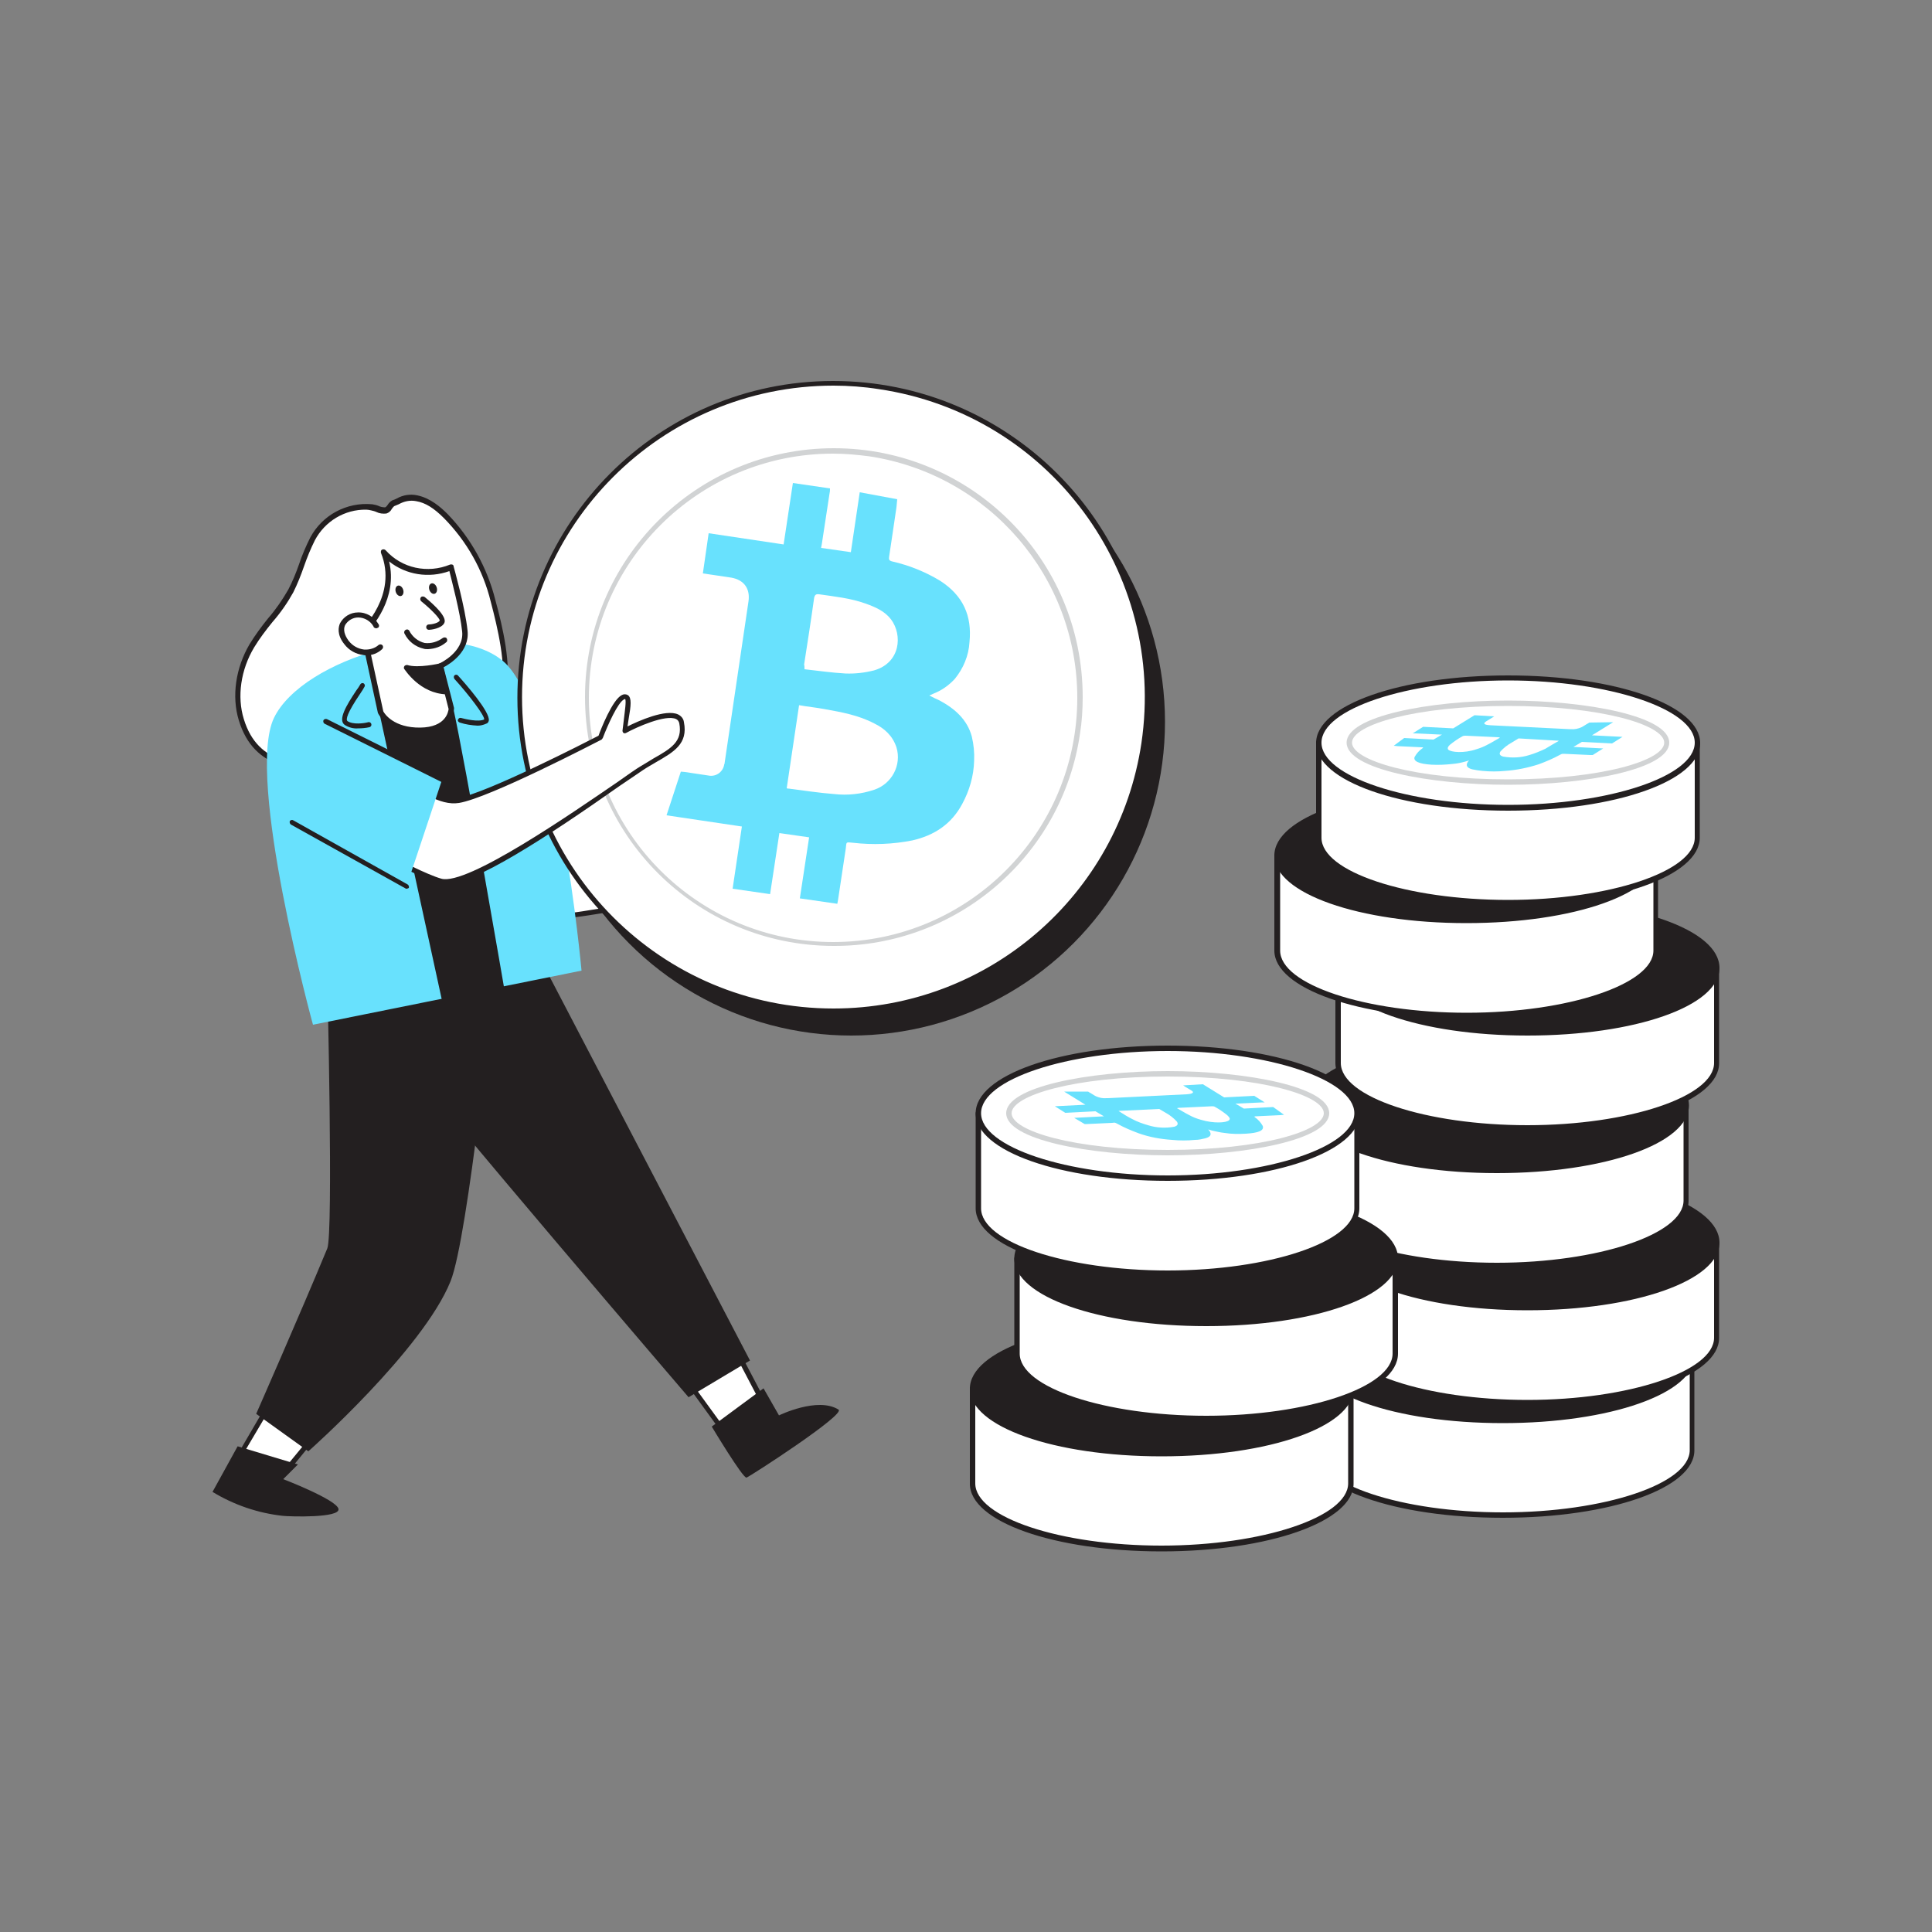 <svg transform="scale(1)" version="1.1" id="Layer_1" xmlns="http://www.w3.org/2000/svg" xmlns:xlink="http://www.w3.org/1999/xlink" x="0px" y="0px" viewBox="0 0 500 500" xml:space="preserve" class="show_show__wrapper__graphic__5Waiy "><rect x="0" y="0" width="500" height="500" fill="#808080" stroke="none"/><title>React</title><style type="text/css">
	.st0{fill:#FFFFFF;}
	.st1{fill:#231F20;}
	.st2{fill:#D1D3D4;}
	.st3{fill:#68E1FD;}
</style><g id="Coin_stack_1"><path class="st0" d="M437.9,350.7v24.6c0,9.3-21.9,16.8-49,16.8s-49-7.5-49-16.8v-24.6H437.9z"></path><path class="st1" d="M388.9,392.8c-27.9,0-49.7-7.7-49.7-17.5v-24.6c0-0.4,0.3-0.7,0.7-0.7h0h97.9c0.4,0,0.7,0.3,0.7,0.7v24.6
		C438.6,385.1,416.8,392.8,388.9,392.8z M340.7,351.4v23.9c0,8.8,22.1,16.1,48.3,16.1s48.3-7.4,48.3-16.1v-23.9L340.7,351.4z"></path><ellipse class="st1" cx="388.9" cy="350.7" rx="49" ry="16.8"></ellipse><path class="st1" d="M388.9,368.3c-27.9,0-49.7-7.7-49.7-17.5s21.8-17.5,49.7-17.5s49.7,7.7,49.7,17.5S416.8,368.3,388.9,368.3z
		 M388.9,334.6c-26.2,0-48.3,7.4-48.3,16.1s22.1,16.1,48.3,16.1s48.3-7.4,48.3-16.1S415.1,334.6,388.9,334.6z"></path><path class="st0" d="M444.3,321.6v24.6c0,9.3-21.9,16.8-49,16.8s-49-7.5-49-16.8v-24.6H444.3z"></path><path class="st1" d="M395.3,363.7c-27.8,0-49.7-7.7-49.7-17.5v-24.6c0-0.4,0.3-0.7,0.7-0.7h97.9c0.4,0,0.7,0.3,0.7,0.7v0v24.6
		C445,356,423.1,363.7,395.3,363.7z M347,322.3v23.9c0,8.8,22.1,16.1,48.3,16.1s48.3-7.4,48.3-16.1v-23.9H347z"></path><ellipse class="st1" cx="395.3" cy="321.6" rx="49" ry="16.8"></ellipse><path class="st1" d="M395.3,339.1c-27.8,0-49.7-7.7-49.7-17.5s21.8-17.6,49.7-17.6s49.7,7.8,49.7,17.6S423.1,339.1,395.3,339.1z
		 M395.3,305.4c-26.2,0-48.3,7.4-48.3,16.1s22.1,16.1,48.3,16.1s48.3-7.4,48.3-16.1S421.5,305.4,395.3,305.4z"></path><path class="st0" d="M436.4,286.1v24.6c0,9.3-21.9,16.8-49,16.8s-49-7.5-49-16.8v-24.6H436.4z"></path><path class="st1" d="M387.4,328.2c-27.8,0-49.7-7.7-49.7-17.5v-24.6c0-0.4,0.3-0.7,0.7-0.7h97.9c0.4,0,0.7,0.3,0.7,0.7v0v24.6
		C437.1,320.5,415.3,328.2,387.4,328.2z M339.1,286.8v23.9c0,8.8,22.1,16.1,48.3,16.1s48.3-7.4,48.3-16.1v-23.9H339.1z"></path><ellipse class="st1" cx="387.4" cy="286.1" rx="49" ry="16.8"></ellipse><path class="st1" d="M387.4,303.6c-27.8,0-49.7-7.7-49.7-17.5s21.8-17.5,49.7-17.5s49.7,7.7,49.7,17.5S415.3,303.6,387.4,303.6z
		 M387.4,270c-26.2,0-48.3,7.4-48.3,16.1s22.1,16.1,48.3,16.1s48.3-7.4,48.3-16.1S413.6,270,387.4,270L387.4,270z"></path><path class="st0" d="M444.3,250.5v24.6c0,9.3-21.9,16.8-49,16.8s-49-7.5-49-16.8v-24.6H444.3z"></path><path class="st1" d="M395.3,292.6c-27.8,0-49.7-7.7-49.7-17.5v-24.6c0-0.4,0.3-0.7,0.7-0.7l0,0h97.9c0.4,0,0.7,0.3,0.7,0.7
		c0,0,0,0,0,0v24.6C445,284.9,423.1,292.6,395.3,292.6z M347,251.2v23.9c0,8.8,22.1,16.1,48.3,16.1s48.3-7.4,48.3-16.1v-23.9H347z"></path><ellipse class="st1" cx="395.3" cy="250.5" rx="49" ry="16.8"></ellipse><path class="st1" d="M395.3,268c-27.8,0-49.7-7.7-49.7-17.5s21.8-17.5,49.7-17.5s49.7,7.6,49.7,17.5S423.1,268,395.3,268z
		 M395.3,234.3c-26.2,0-48.3,7.4-48.3,16.1c0,8.8,22.1,16.1,48.3,16.1s48.3-7.4,48.3-16.1S421.5,234.4,395.3,234.3L395.3,234.3z"></path><path class="st0" d="M428.5,221.4v24.6c0,9.3-21.9,16.8-49,16.8s-49-7.5-49-16.8v-24.6H428.5z"></path><path class="st1" d="M379.5,263.5c-27.8,0-49.7-7.7-49.7-17.5v-24.6c0-0.4,0.3-0.7,0.7-0.7l0,0h97.9c0.4,0,0.7,0.3,0.7,0.7
		c0,0,0,0,0,0v24.6C429.2,255.8,407.4,263.5,379.5,263.5z M331.3,222.1v23.9c0,8.8,22.1,16.1,48.3,16.1s48.3-7.4,48.3-16.1v-23.9
		H331.3z"></path><ellipse class="st1" cx="379.5" cy="221.4" rx="49" ry="16.8"></ellipse><path class="st1" d="M379.5,238.9c-27.8,0-49.7-7.7-49.7-17.5s21.8-17.5,49.7-17.5s49.7,7.7,49.7,17.5S407.4,238.9,379.5,238.9z
		 M379.5,205.2c-26.2,0-48.3,7.4-48.3,16.1s22.1,16.1,48.3,16.1s48.3-7.4,48.3-16.1S405.7,205.2,379.5,205.2z"></path><path class="st0" d="M439.2,192.2v24.6c0,9.3-21.9,16.9-49,16.9s-49-7.6-49-16.9v-24.6H439.2z"></path><path class="st1" d="M390.3,234.4c-27.8,0-49.7-7.7-49.7-17.6v-24.6c0-0.4,0.3-0.7,0.7-0.7l0,0h97.9c0.4,0,0.7,0.3,0.7,0.7
		c0,0,0,0,0,0v24.6C439.9,226.6,418.1,234.4,390.3,234.4z M342,192.9v23.9c0,8.8,22.1,16.1,48.3,16.1s48.3-7.4,48.3-16.1v-23.9H342z
		"></path><ellipse class="st0" cx="390.3" cy="192.2" rx="49" ry="16.8"></ellipse><path class="st1" d="M390.3,209.8c-27.8,0-49.7-7.7-49.7-17.5s21.8-17.5,49.7-17.5s49.7,7.7,49.7,17.5S418.1,209.8,390.3,209.8z
		 M390.3,176.1c-26.2,0-48.3,7.4-48.3,16.1s22.1,16.1,48.3,16.1s48.3-7.4,48.3-16.1S416.4,176.1,390.3,176.1z"></path><path class="st2" d="M390.3,203.1c-20.5,0-41.8-4.1-41.8-10.9s21.2-10.9,41.8-10.9s41.7,4.1,41.7,10.9S410.8,203.1,390.3,203.1z
		 M390.3,182.7c-24.1,0-40.4,4.9-40.4,9.5s16.2,9.5,40.4,9.5s40.4-4.9,40.4-9.5S414.4,182.7,390.3,182.7L390.3,182.7z"></path><path class="st3" d="M363.4,191l7.6,0.4l2.2-1.3h-0.5l-6.5-0.3h-0.6l2.7-1.7l7.8,0.4l5.5-3.4l5.1,0.3c-0.7,0.4-1.4,0.9-2.1,1.3
		c-0.9,0.6-0.5,0.9,1.2,1l20.3,1h0.4c1,0.1,1.9-0.1,2.8-0.5c0.6-0.3,1.1-0.7,1.7-1l0.3-0.2l6.2-0.1l-5.5,3.4l7.9,0.4l-2.7,1.7
		l-7.8-0.4l-2.2,1.3l7.7,0.4l-2.7,1.7h-0.6l-6.5-0.3c-0.8,0-0.7-0.1-1.3,0.2c-1.8,1-3.7,1.8-5.6,2.5c-2.8,0.9-5.7,1.5-8.6,1.7
		c-2,0.2-4,0.2-6,0c-0.9-0.1-1.7-0.2-2.6-0.4c-1.5-0.4-1.6-1.1-1.2-1.8c0.1-0.2,0.2-0.3,0.4-0.5l-1,0.3c-1.1,0.3-2.1,0.5-3.2,0.6
		c-1.8,0.2-3.7,0.3-5.5,0.2c-3.3-0.2-4.8-0.9-4.4-2c0.5-0.9,1.2-1.7,2.1-2.3c0.2-0.1,0.1-0.2-0.2-0.2l-6.3-0.3l-1-0.1L363.4,191z
		 M393,191.1l-1.8,1.1c-1.1,0.6-2.1,1.4-2.9,2.3c-0.3,0.5-0.3,1,0.7,1.3c2.3,0.4,4.6,0.3,6.8-0.4c1.4-0.4,2.8-1,4.1-1.6
		c1.2-0.7,2.3-1.4,3.4-2l0.1-0.1L393,191.1z M387.8,190.8l-8.5-0.4c-0.3,0-0.6,0-0.9,0.2c-1.1,0.6-2.1,1.3-3.1,2.1
		c-0.5,0.4-0.8,0.9-0.5,1.3c0.7,0.7,4.1,1,7.3-0.1c1-0.3,2-0.7,2.9-1.2c1.2-0.6,2.1-1.2,3.2-1.8L387.8,190.8z"></path></g><g id="Coin_stack_2"><path class="st0" d="M251.7,359.3v24.6c0,9.3,21.9,16.8,48.9,16.8s49-7.5,49-16.8v-24.6H251.7z"></path><path class="st1" d="M300.6,401.5c-27.8,0-49.6-7.7-49.6-17.5v-24.6c0-0.4,0.3-0.7,0.7-0.7c0,0,0,0,0,0h97.9c0.4,0,0.7,0.3,0.7,0.7
		v0v24.6C350.3,393.7,328.5,401.5,300.6,401.5z M252.4,360v23.9c0,8.8,22.1,16.1,48.2,16.1s48.3-7.4,48.3-16.1V360H252.4z"></path><ellipse class="st1" cx="300.6" cy="359.3" rx="49" ry="16.8"></ellipse><path class="st1" d="M300.6,376.9c-27.8,0-49.6-7.7-49.6-17.5s21.8-17.5,49.6-17.5s49.7,7.7,49.7,17.5S328.5,376.9,300.6,376.9z
		 M300.6,343.2c-26.1,0-48.2,7.4-48.2,16.1s22.1,16.1,48.2,16.1s48.3-7.4,48.3-16.1S326.8,343.2,300.6,343.2z"></path><path class="st0" d="M263.2,325.6v24.6c0,9.3,21.9,16.8,49,16.8s49-7.5,49-16.8v-24.6H263.2z"></path><path class="st1" d="M312.2,367.8c-27.9,0-49.7-7.7-49.7-17.5v-24.6c0-0.4,0.3-0.7,0.7-0.7h0h97.9c0.4,0,0.7,0.3,0.7,0.7v0v24.6
		C361.8,360.1,340,367.8,312.2,367.8z M263.9,326.4v23.9c0,8.8,22.1,16.1,48.3,16.1s48.2-7.4,48.2-16.1v-23.9H263.9z"></path><ellipse class="st1" cx="312.2" cy="325.6" rx="49" ry="16.8"></ellipse><path class="st1" d="M312.2,343.2c-27.9,0-49.7-7.7-49.7-17.5s21.8-17.5,49.7-17.5s49.6,7.7,49.6,17.5S340,343.2,312.2,343.2z
		 M312.2,309.5c-26.2,0-48.3,7.4-48.3,16.1s22.1,16.1,48.3,16.1s48.2-7.4,48.2-16.1S338.3,309.5,312.2,309.5z"></path><path class="st0" d="M253.2,288.1v24.6c0,9.3,21.9,16.8,49,16.8s49-7.5,49-16.8v-24.6H253.2z"></path><path class="st1" d="M302.2,330.2c-27.8,0-49.7-7.7-49.7-17.5v-24.6c0-0.4,0.3-0.7,0.7-0.7c0,0,0,0,0,0h97.9c0.4,0,0.7,0.3,0.7,0.7
		v0v24.6C351.8,322.5,330,330.2,302.2,330.2z M253.9,288.8v23.9c0,8.8,22.1,16.1,48.3,16.1s48.3-7.4,48.3-16.1v-23.9H253.9z"></path><ellipse class="st0" cx="302.2" cy="288.1" rx="49" ry="16.8"></ellipse><path class="st1" d="M302.2,305.6c-27.8,0-49.7-7.7-49.7-17.5s21.8-17.5,49.7-17.5s49.7,7.7,49.7,17.5S330,305.6,302.2,305.6z
		 M302.2,272c-26.2,0-48.3,7.4-48.3,16.1s22.1,16.1,48.3,16.1s48.3-7.4,48.3-16.1S328.3,272,302.2,272L302.2,272z"></path><path class="st2" d="M302.2,299c-20.5,0-41.8-4.1-41.8-10.9s21.2-10.9,41.8-10.9s41.8,4.1,41.8,10.9S322.7,299,302.2,299z
		 M302.2,278.6c-24.1,0-40.4,4.9-40.4,9.5s16.2,9.5,40.4,9.5s40.4-4.9,40.4-9.5S326.3,278.6,302.2,278.6L302.2,278.6z"></path><path class="st3" d="M332.3,288.5l-1,0.1l-6.3,0.3c-0.4,0-0.4,0.1-0.3,0.2c0.9,0.6,1.6,1.4,2.1,2.3c0.4,1.2-1.1,1.8-4.4,2
		c-1.8,0.1-3.7,0.1-5.5-0.2c-1.1-0.1-2.2-0.4-3.2-0.6l-1-0.3c0.1,0.2,0.3,0.4,0.4,0.5c0.4,0.8,0.3,1.4-1.2,1.8
		c-0.8,0.2-1.7,0.4-2.6,0.4c-2,0.2-4,0.2-6,0c-2.9-0.2-5.8-0.7-8.6-1.7c-1.9-0.7-3.8-1.5-5.6-2.5c-0.6-0.3-0.5-0.3-1.3-0.2l-6.5,0.3
		h-0.6l-2.7-1.6l7.7-0.4l-2.2-1.3l-7.8,0.4l-2.7-1.7l7.9-0.4l-5.5-3.4l6.2,0l0.3,0.2c0.6,0.3,1.1,0.7,1.7,1c0.9,0.4,1.8,0.6,2.8,0.5
		h0.4l20.3-1c1.6-0.1,2.1-0.5,1.2-1c-0.6-0.4-1.4-0.8-2.1-1.3l5.1-0.3l5.5,3.4l7.8-0.4l2.7,1.7l-0.6,0l-6.5,0.3h-0.5l2.2,1.3
		l7.6-0.4L332.3,288.5z M289.5,287.5c0,0,0.1,0.1,0.1,0.1c1.1,0.7,2.2,1.4,3.4,2c1.3,0.7,2.7,1.2,4.1,1.6c2.2,0.7,4.6,0.8,6.8,0.4
		c1-0.3,1-0.8,0.7-1.3c-0.8-0.9-1.8-1.7-2.9-2.3L300,287L289.5,287.5z M304.6,286.8c1.1,0.6,2,1.2,3.2,1.8c0.9,0.5,1.9,0.9,3,1.2
		c3.3,1,6.6,0.8,7.3,0.1c0.4-0.4,0-0.8-0.5-1.3c-1-0.8-2-1.5-3.1-2.1c-0.3-0.2-0.5-0.2-0.8-0.2l-8.5,0.4
		C305,286.7,304.9,286.7,304.6,286.8L304.6,286.8z"></path></g><g id="Character"><polygon class="st0" points="179.5,359.7 188.5,372.1 197.6,363.2 190.4,349.4 	"></polygon><path class="st1" d="M188.5,372.7L188.5,372.7c-0.2,0-0.4-0.1-0.5-0.3l-9-12.4c-0.2-0.3-0.2-0.6,0.1-0.8L190,349
		c0.1-0.1,0.3-0.2,0.5-0.2c0.2,0,0.4,0.2,0.5,0.3l7.2,13.7c0.1,0.3,0.1,0.6-0.1,0.8l-9.1,8.9C188.9,372.7,188.7,372.7,188.5,372.7z
		 M180.3,359.7l8.3,11.4l8.2-8.1l-6.6-12.6L180.3,359.7z"></path><polygon class="st0" points="79.8,373.5 71.2,384 61.5,377.4 70.7,361.9 	"></polygon><path class="st1" d="M71.2,384.6c-0.1,0-0.2,0-0.3-0.1l-9.6-6.5c-0.3-0.2-0.4-0.6-0.2-0.9l9.1-15.6c0.1-0.2,0.3-0.3,0.5-0.3
		c0.2,0,0.4,0.1,0.6,0.2l9.1,11.6c0.2,0.2,0.2,0.6,0,0.8l-8.6,10.5C71.6,384.5,71.4,384.6,71.2,384.6z M62.4,377.2l8.7,5.9l7.9-9.6
		L70.8,363L62.4,377.2z"></path><path class="st1" d="M127.8,254.6c0,0-6.6,65.6-11.2,77c-7.2,17.8-36.8,44-36.8,44l-13.5-9.7c0,0,11.4-25.9,18.4-42.8
		c1.6-3.9,0-69.6,0-69.6L127.8,254.6z"></path><path class="st1" d="M84.7,253.4c0,0,15.2,13,20.4,21s73.1,87.2,73.1,87.2l15.9-9.5l-56.7-108.6L84.7,253.4z"></path><path class="st0" d="M125.5,174c-3.5-1.8,6.4-2.9,13.4,14.2l12.4,30.2l39.1-4.6l9.4,13.8c0,0-55,10.8-56.4,9.6
		C124.9,220,125.5,174,125.5,174z"></path><path class="st1" d="M144.1,237.8c-0.4,0-0.7,0-1.1-0.2c-7.8-7.2-13.2-20.1-16.1-38.4c-1.3-8.2-1.9-16.6-2-24.9
		c-0.5-0.4-0.8-0.8-0.7-1.2c0-0.2,0.2-0.7,1-0.8c2.5-0.2,9.3,3.2,14.3,15.6l12.2,29.8l38.7-4.6c0.2,0,0.5,0.1,0.6,0.3l9.4,13.8
		c0.1,0.2,0.1,0.4,0.1,0.6c-0.1,0.2-0.3,0.3-0.5,0.4C177,232.7,149.9,237.8,144.1,237.8z M143.8,236.6c2.7,0.4,33.8-5.3,54.9-9.5
		l-8.6-12.7l-38.8,4.6c-0.3,0-0.6-0.1-0.7-0.4l-12.4-30.2c-4.5-11.1-10-14.1-12.2-14.6c0,0.1,0,0.1,0,0.2
		C126.2,174.4,125.8,219.8,143.8,236.6L143.8,236.6z"></path><path class="st0" d="M115.3,133.6c-2.1-2.1-4.6-4-7.5-4.6c-2.5-0.5-3.9,0.5-6.1,1.3c-0.9,0.3-1,1.6-1.9,1.9s-2.7-0.7-3.7-0.8
		c-6.3-0.6-12.3,2.7-15.3,8.2c-2.3,4.3-3.3,9.2-5.7,13.4c-2.7,5.1-7.1,9.1-10,14.1c-3.4,5.7-4.7,12.8-2.7,19.2
		c3.9,12.9,15.5,12.6,26.7,12.7c8.1,0,16.1-1.7,23.5-5.1c5.8-2.7,16.4-8.4,17.8-15.3c1.4-6.5-1.1-16.7-2.8-23
		C125.6,147.2,121.3,139.7,115.3,133.6z"></path><path class="st1" d="M89.3,199.6h-0.9c-11.1,0-22.6,0-26.6-13.2c-1.9-6.2-0.8-13.6,2.8-19.7c1.4-2.3,3.1-4.6,4.8-6.7
		c2-2.3,3.7-4.8,5.2-7.4c1.1-2.1,2-4.3,2.8-6.6c0.8-2.4,1.8-4.7,2.9-6.9c3.1-5.8,9.4-9.2,16-8.6c0.6,0.1,1.1,0.2,1.6,0.4
		c0.6,0.3,1.2,0.4,1.8,0.4c0.2-0.1,0.4-0.3,0.6-0.6c0.3-0.5,0.7-0.9,1.2-1.2c0.4-0.1,0.8-0.3,1.2-0.5c1.6-0.9,3.5-1.2,5.3-0.8
		c3.4,0.7,6.1,3.1,7.8,4.8l0,0c6,6.2,10.3,13.9,12.4,22.3c1.9,6.9,4.2,16.9,2.8,23.3c-1.4,6.7-10.6,12.2-18.2,15.8
		C105.6,197.9,97.5,199.6,89.3,199.6z M94.8,131.9c-5.6-0.1-10.7,3-13.3,7.9c-1.1,2.2-2,4.4-2.8,6.7c-0.8,2.3-1.7,4.6-2.8,6.8
		c-1.5,2.7-3.3,5.3-5.4,7.7c-1.7,2.1-3.3,4.2-4.7,6.5c-3.5,5.8-4.5,12.8-2.7,18.6c3.7,12.1,14.2,12.1,25.3,12.2h0.8
		c8,0,15.9-1.7,23.2-5.1c10.2-4.8,16.4-10,17.4-14.8c1.3-6.1-1-15.9-2.8-22.7c-2-8.2-6.2-15.6-12.1-21.6l0,0c-2.6-2.6-4.8-4-7.2-4.4
		c-1.5-0.3-3.1,0-4.5,0.8c-0.4,0.2-0.8,0.3-1.2,0.5c-0.2,0.2-0.4,0.4-0.6,0.7c-0.3,0.6-0.8,1-1.4,1.2c-0.9,0.1-1.8,0-2.6-0.4
		c-0.4-0.2-0.9-0.3-1.3-0.4C95.7,132,95.2,131.9,94.8,131.9z"></path><path class="st3" d="M70.9,185.8c7.4-15.4,45.2-26.6,59.3-14.7s20.3,80.1,20.3,80.1l-69.5,14C81,265.3,63.5,201.2,70.9,185.8z"></path><path class="st1" d="M117.2,182.8c3.2,14.2,13.6,74.8,13.6,74.8l-16.2,2.3l-16.8-77.2C97.8,182.6,101.2,179.8,117.2,182.8z"></path><path class="st0" d="M114,172.4l2.8,11.1c0,0-0.2,5.4-8,5.6s-10.3-4.6-10.3-4.6l-4.5-20.8c0,0,9.9-9.2,5.2-20.6
		c0,0,6.9,8.2,17.5,3.9c0,0,2.9,10.6,3.5,16.5S114,172.4,114,172.4z"></path><path class="st1" d="M108.4,189.7c-7.9,0-10.4-4.8-10.5-5l-0.1-0.2l-4.5-20.8c0-0.2,0-0.5,0.2-0.7c0.1-0.1,9.5-9,5.1-19.9
		c-0.1-0.4,0-0.8,0.4-0.9c0.3-0.1,0.6,0,0.8,0.2c4.2,4.7,10.9,6.1,16.7,3.7c0.4-0.1,0.8,0,0.9,0.4c0,0,0,0.1,0,0.1
		c0.1,0.4,3,10.7,3.6,16.6c0.6,5.4-4.5,8.6-6.2,9.5l2.7,10.5c0,0.1,0,0.1,0,0.2c0,0.1-0.3,6.1-8.7,6.3L108.4,189.7z M99.2,184.1
		c0.3,0.6,2.7,4.3,9.6,4.2c6.6-0.1,7.2-4.1,7.3-4.8l-2.8-11c-0.1-0.3,0.1-0.7,0.4-0.8c0.1,0,6.5-3,5.9-8.3
		c-0.5-4.9-2.7-13.1-3.3-15.6c-5.3,1.9-11.2,1-15.6-2.5c2.3,9.5-4.4,17-5.9,18.6L99.2,184.1z"></path><path class="st0" d="M97.4,162c-3.1-5.7-12.5-1.8-7.8,4.3c2.1,2.8,6,3.4,8.8,1.3c0,0,0,0,0,0"></path><path class="st1" d="M94.8,169.6c-0.3,0-0.5,0-0.8-0.1c-1.9-0.2-3.7-1.2-4.9-2.8c-2-2.5-1.5-4.5-1.1-5.4c0.9-1.7,2.7-2.8,4.6-2.8
		c2.2-0.1,4.3,1.2,5.4,3.1c0.2,0.3,0.1,0.8-0.3,0.9c0,0,0,0,0,0c-0.3,0.2-0.7,0.1-1-0.2c0,0,0-0.1,0-0.1c-0.8-1.5-2.4-2.4-4-2.4
		c-1.4,0-2.7,0.8-3.4,2c-0.5,1.1-0.2,2.5,0.9,4c1,1.3,2.4,2.1,4,2.3c1.4,0.1,2.8-0.3,3.8-1.2c0.3-0.2,0.7-0.2,1,0.1
		c0.2,0.3,0.2,0.7-0.1,1C97.7,169.1,96.3,169.6,94.8,169.6z"></path><path class="st0" d="M109.4,155.1c0,0,5.5,4.6,4.9,5.8s-3.3,1.4-3.3,1.4"></path><path class="st1" d="M111,163c-0.4,0-0.7-0.3-0.7-0.7c0-0.4,0.3-0.7,0.7-0.7c0.9,0,2.5-0.4,2.8-1c0-0.6-2.2-2.9-4.8-5
		c-0.3-0.3-0.3-0.7-0.1-1c0.2-0.3,0.7-0.3,1-0.1c2.7,2.2,5.8,5.2,5.1,6.7S111.4,163,111,163z"></path><ellipse class="st1" transform="matrix(0.951 -0.308 0.308 0.951 -42.074 39.247)" cx="103.4" cy="153" rx="1" ry="1.4"></ellipse><ellipse class="st1" transform="matrix(0.951 -0.308 0.308 0.951 -41.481 41.92)" cx="112.1" cy="152.4" rx="1" ry="1.4"></ellipse><path class="st1" d="M110.8,168c-0.4,0-0.8,0-1.1-0.1c-2.2-0.5-4-1.9-5-3.9c-0.2-0.3-0.1-0.8,0.3-1c0.3-0.2,0.7-0.1,0.9,0.2
		c0.8,1.6,2.3,2.8,4,3.2c1.7,0.2,3.3-0.3,4.7-1.3c0.3-0.2,0.8-0.2,1,0.1c0.2,0.3,0.2,0.8-0.1,1c0,0,0,0,0,0
		C114.1,167.4,112.5,167.9,110.8,168z"></path><path class="st1" d="M114,172.4c0,0-5.8,1.3-8.8,0.4c0,0,3.7,6.1,10.4,6.3L114,172.4z"></path><path class="st1" d="M115.6,179.7L115.6,179.7c-7-0.2-10.8-6.4-11-6.6c-0.2-0.3,0-0.8,0.3-0.9c0.2-0.1,0.3-0.1,0.5-0.1
		c2.8,0.9,8.4-0.4,8.4-0.4c0.4-0.1,0.8,0.1,0.8,0.5l1.6,6.7c0.1,0.2,0,0.4-0.1,0.6C116,179.7,115.8,179.7,115.6,179.7z M106.8,173.7
		c2,2.4,4.8,4,7.9,4.5l-1.2-5.1C111.3,173.6,109,173.8,106.8,173.7L106.8,173.7z"></path><path class="st1" d="M123.6,187.8c-1.6-0.1-3.1-0.3-4.6-0.8c-0.3-0.1-0.6-0.4-0.5-0.7c0.1-0.3,0.4-0.6,0.7-0.5c0,0,0.1,0,0.1,0
		c1.1,0.3,4.5,1.1,6,0.4c0.2-0.9-3.8-6.2-7.7-10.5c-0.2-0.3-0.2-0.7,0-0.9c0.2-0.2,0.6-0.3,0.9,0c0,0,0,0,0,0c2,2.2,8.4,9.5,8,11.7
		c-0.1,0.4-0.3,0.7-0.7,0.8C125.1,187.6,124.4,187.8,123.6,187.8z"></path><path class="st1" d="M92.7,188.5c-1.2,0.1-2.4-0.2-3.5-0.9c-1.8-1.3,0.4-5,3-8.9c0.4-0.5,0.7-1,1-1.5c0.1-0.3,0.5-0.5,0.8-0.4
		c0.3,0.1,0.5,0.5,0.4,0.8c0,0,0,0,0,0c-0.3,0.6-0.7,1.2-1.1,1.8c-3.6,5.3-3.8,6.8-3.4,7.2c1.4,1,4.4,0.6,5.4,0.3
		c0.3-0.1,0.7,0.1,0.8,0.5c0.1,0.3-0.1,0.7-0.5,0.8l0,0C94.7,188.4,93.7,188.5,92.7,188.5z"></path><circle class="st1" cx="220.3" cy="186.8" r="81.2"></circle><circle class="st0" cx="215.8" cy="180.4" r="81.2"></circle><path class="st1" d="M215.9,262.3c-45.2,0.1-82-36.5-82-81.7s36.5-82,81.7-82s82,36.5,82,81.7c0,4.1-0.3,8.2-0.9,12.2l-0.6-0.1
		l0.6,0.1C290.8,232.5,256.4,262.2,215.9,262.3L215.9,262.3z M215.7,99.8c-44.5,0-80.6,36.1-80.6,80.6s36.1,80.6,80.6,80.6
		c39.9,0,73.8-29.2,79.7-68.7l0,0c6.5-44.1-23.9-85.1-68-91.6C223.6,100.1,219.6,99.8,215.7,99.8z"></path><path class="st2" d="M215.8,244.8c-35.6,0-64.4-28.8-64.4-64.4c0-35.6,28.8-64.4,64.4-64.4c35.6,0,64.4,28.8,64.4,64.4
		c0,3.2-0.2,6.4-0.7,9.5C274.9,221.5,247.7,244.9,215.8,244.8z M215.6,117.4c-34.9,0-63.2,28.3-63.2,63.2
		c0,34.9,28.3,63.2,63.2,63.2s63.2-28.3,63.2-63.2c0-31.3-22.9-57.8-53.8-62.5C221.9,117.7,218.8,117.4,215.6,117.4L215.6,117.4z"></path><path class="st3" d="M232.2,129.2c-0.1,0.7-0.1,1.4-0.2,2.1c-0.6,4.3-1.3,8.6-1.9,12.8c-0.1,0.7,0,1,0.8,1.2c4.4,1,8.6,2.7,12.4,5
		c5.9,3.8,8.3,9,7.6,15.9c-0.2,3.5-1.6,6.8-3.8,9.5c-1.4,1.5-3,2.7-4.8,3.5c-0.5,0.2-1.1,0.5-1.8,0.8c1,0.5,1.8,0.9,2.7,1.3
		c3.9,2.1,7.1,4.9,8.3,9.3c0.5,2.1,0.7,4.2,0.6,6.3c-0.1,3.9-1.2,7.7-3.1,11.2c-2.8,5.2-7.2,8.1-12.9,9.4c-5.1,1-10.2,1.2-15.4,0.6
		c-1.9-0.2-1.6-0.2-1.8,1.4c-0.7,4.4-1.3,8.9-2,13.3l-0.2,1.1l-9.7-1.4l2.4-15.8l-7.7-1.1l-2.4,15.8l-9.7-1.4l2.4-16.1l-19.5-2.9
		l3.7-11.3c0.4,0,0.8,0.1,1.1,0.1c2,0.3,4,0.6,6,0.9c1.9,0.4,3.7-0.8,4.1-2.7c0-0.1,0-0.2,0.1-0.3c0-0.2,0.1-0.5,0.1-0.7l6.1-41.3
		c0.5-3.3-1.1-5.6-4.4-6.2c-2.4-0.4-4.9-0.7-7.4-1.1l1.5-10.4l19.4,2.9l2.4-15.9l9.6,1.4c0,0.4,0,0.8-0.1,1.2l-2,13.1l-0.2,1.1
		l7.7,1.1l2.3-15.5L232.2,129.2z M203.6,204c0.2,0.1,0.4,0.1,0.6,0.1c3.9,0.5,7.8,1.1,11.7,1.4c3.5,0.4,7,0,10.3-1.1
		c4.6-1.5,7.2-6.4,5.8-11c-1-3-3.1-4.9-5.8-6.2c-4-2.1-8.4-2.9-12.9-3.7c-2.1-0.4-4.3-0.6-6.5-1L203.6,204z M208.2,173.2
		c3.6,0.4,7.1,0.9,10.6,1.1c2.5,0.1,5-0.2,7.4-0.8c6.9-2,7.4-9.2,4.4-13.2c-1.7-2.2-4.1-3.2-6.6-4.1c-3.9-1.4-7.9-1.8-12-2.4
		c-0.8-0.1-1.1,0.1-1.3,0.9c-0.8,5.8-1.7,11.5-2.6,17.3C208.2,172.3,208.2,172.6,208.2,173.2L208.2,173.2z"></path><path class="st0" d="M85.8,189.2c15.5,7.8,25.1,19.3,33,18s36.6-16.2,36.6-16.2s3.4-9.2,5.8-10.4s0.9,4.5,0.5,8.7
		c0,0,13.7-7.2,14.7-2c1.3,6.3-4.1,7.8-10.3,11.7s-43.7,31.6-52.1,29.2s-35.6-18.5-36.4-19C68.2,203.7,70.3,181.4,85.8,189.2z"></path><path class="st1" d="M115.2,228.9c-0.5,0-0.9-0.1-1.4-0.2c-7.4-2.2-29.7-15-36.3-18.8l-0.3-0.2c-5.9-3.4-7.4-13-4.5-18.5
		c1.2-2.2,4.8-6.8,13.3-2.6l0,0c5.6,3,11.1,6.4,16.2,10.2c6.7,4.7,11.9,8.5,16.4,7.7c7.3-1.2,33.6-14.7,36.3-16.1
		c0.6-1.7,3.6-9.3,6-10.5c0.5-0.3,1.1-0.3,1.6,0c1,0.7,0.8,2.7,0.2,6.1c-0.1,0.7-0.2,1.4-0.3,2c2.8-1.4,9.9-4.6,13.1-3.1
		c0.8,0.4,1.4,1.1,1.5,2c1.1,5.6-2.6,7.7-7.3,10.4c-1,0.6-2.1,1.2-3.3,2s-3.2,2.2-5.9,4C141.3,216.8,122.7,228.9,115.2,228.9z
		 M79.8,188.2c-2.5,0-4.8,1.4-5.9,3.6c-2.7,5-1.4,13.6,4,16.7l0.3,0.2c6.6,3.9,28.7,16.6,36,18.7c6.6,1.9,33.9-17,45.6-25
		c2.7-1.9,4.8-3.4,6-4.1s2.3-1.4,3.3-2c4.6-2.6,7.6-4.4,6.7-9.1c-0.1-0.5-0.4-0.9-0.8-1.1c-2.7-1.3-10.3,2.1-13,3.6
		c-0.2,0.1-0.5,0.1-0.6,0c-0.2-0.1-0.3-0.4-0.3-0.6c0.1-1,0.3-2.2,0.4-3.3c0.2-1.7,0.6-4.4,0.3-4.9c0,0-0.1,0-0.3,0.1
		c-1.6,0.8-4.2,6.6-5.5,10c-0.1,0.1-0.2,0.3-0.3,0.4c-1.2,0.6-29,15.1-36.9,16.4c-5,0.8-10.4-3.1-17.3-7.9
		c-5.1-3.8-10.4-7.2-16-10.1C83.8,188.8,81.8,188.3,79.8,188.2z"></path><path class="st3" d="M75.6,212.8l29.6,16.6l9.2-27.6c0,0-34.2-19.4-38.9-17.7S64.3,200.7,75.6,212.8z"></path><path class="st1" d="M105.2,230c-0.1,0-0.2,0-0.3-0.1l-29.6-16.5c-0.3-0.2-0.4-0.6-0.3-0.9c0,0,0,0,0,0c0.2-0.3,0.6-0.4,0.9-0.2
		c0,0,0,0,0,0l29.6,16.6c0.3,0.2,0.4,0.6,0.3,0.9c0,0,0,0,0,0C105.6,229.9,105.4,230,105.2,230z"></path><path class="st1" d="M114.4,202.4c-0.1,0-0.2,0-0.3-0.1l-30.1-15c-0.3-0.2-0.4-0.5-0.3-0.9c0.2-0.3,0.5-0.4,0.9-0.3l0,0l30.1,15
		c0.3,0.1,0.5,0.5,0.3,0.9C114.9,202.3,114.7,202.4,114.4,202.4L114.4,202.4z"></path><path class="st1" d="M61.5,374.3L55,386.1c5.6,3.4,11.8,5.5,18.2,6.2c1.8,0.2,14.9,0.6,14.4-1.8s-14.3-7.7-14.3-7.7l3.8-3.8
		L61.5,374.3z"></path><path class="st1" d="M197.6,359.3l-13.4,9.9c0,0,8.1,13.5,9,13.2S219,366,217,364.8c-5.4-3.4-15.4,1.5-15.4,1.5L197.6,359.3z"></path></g></svg>